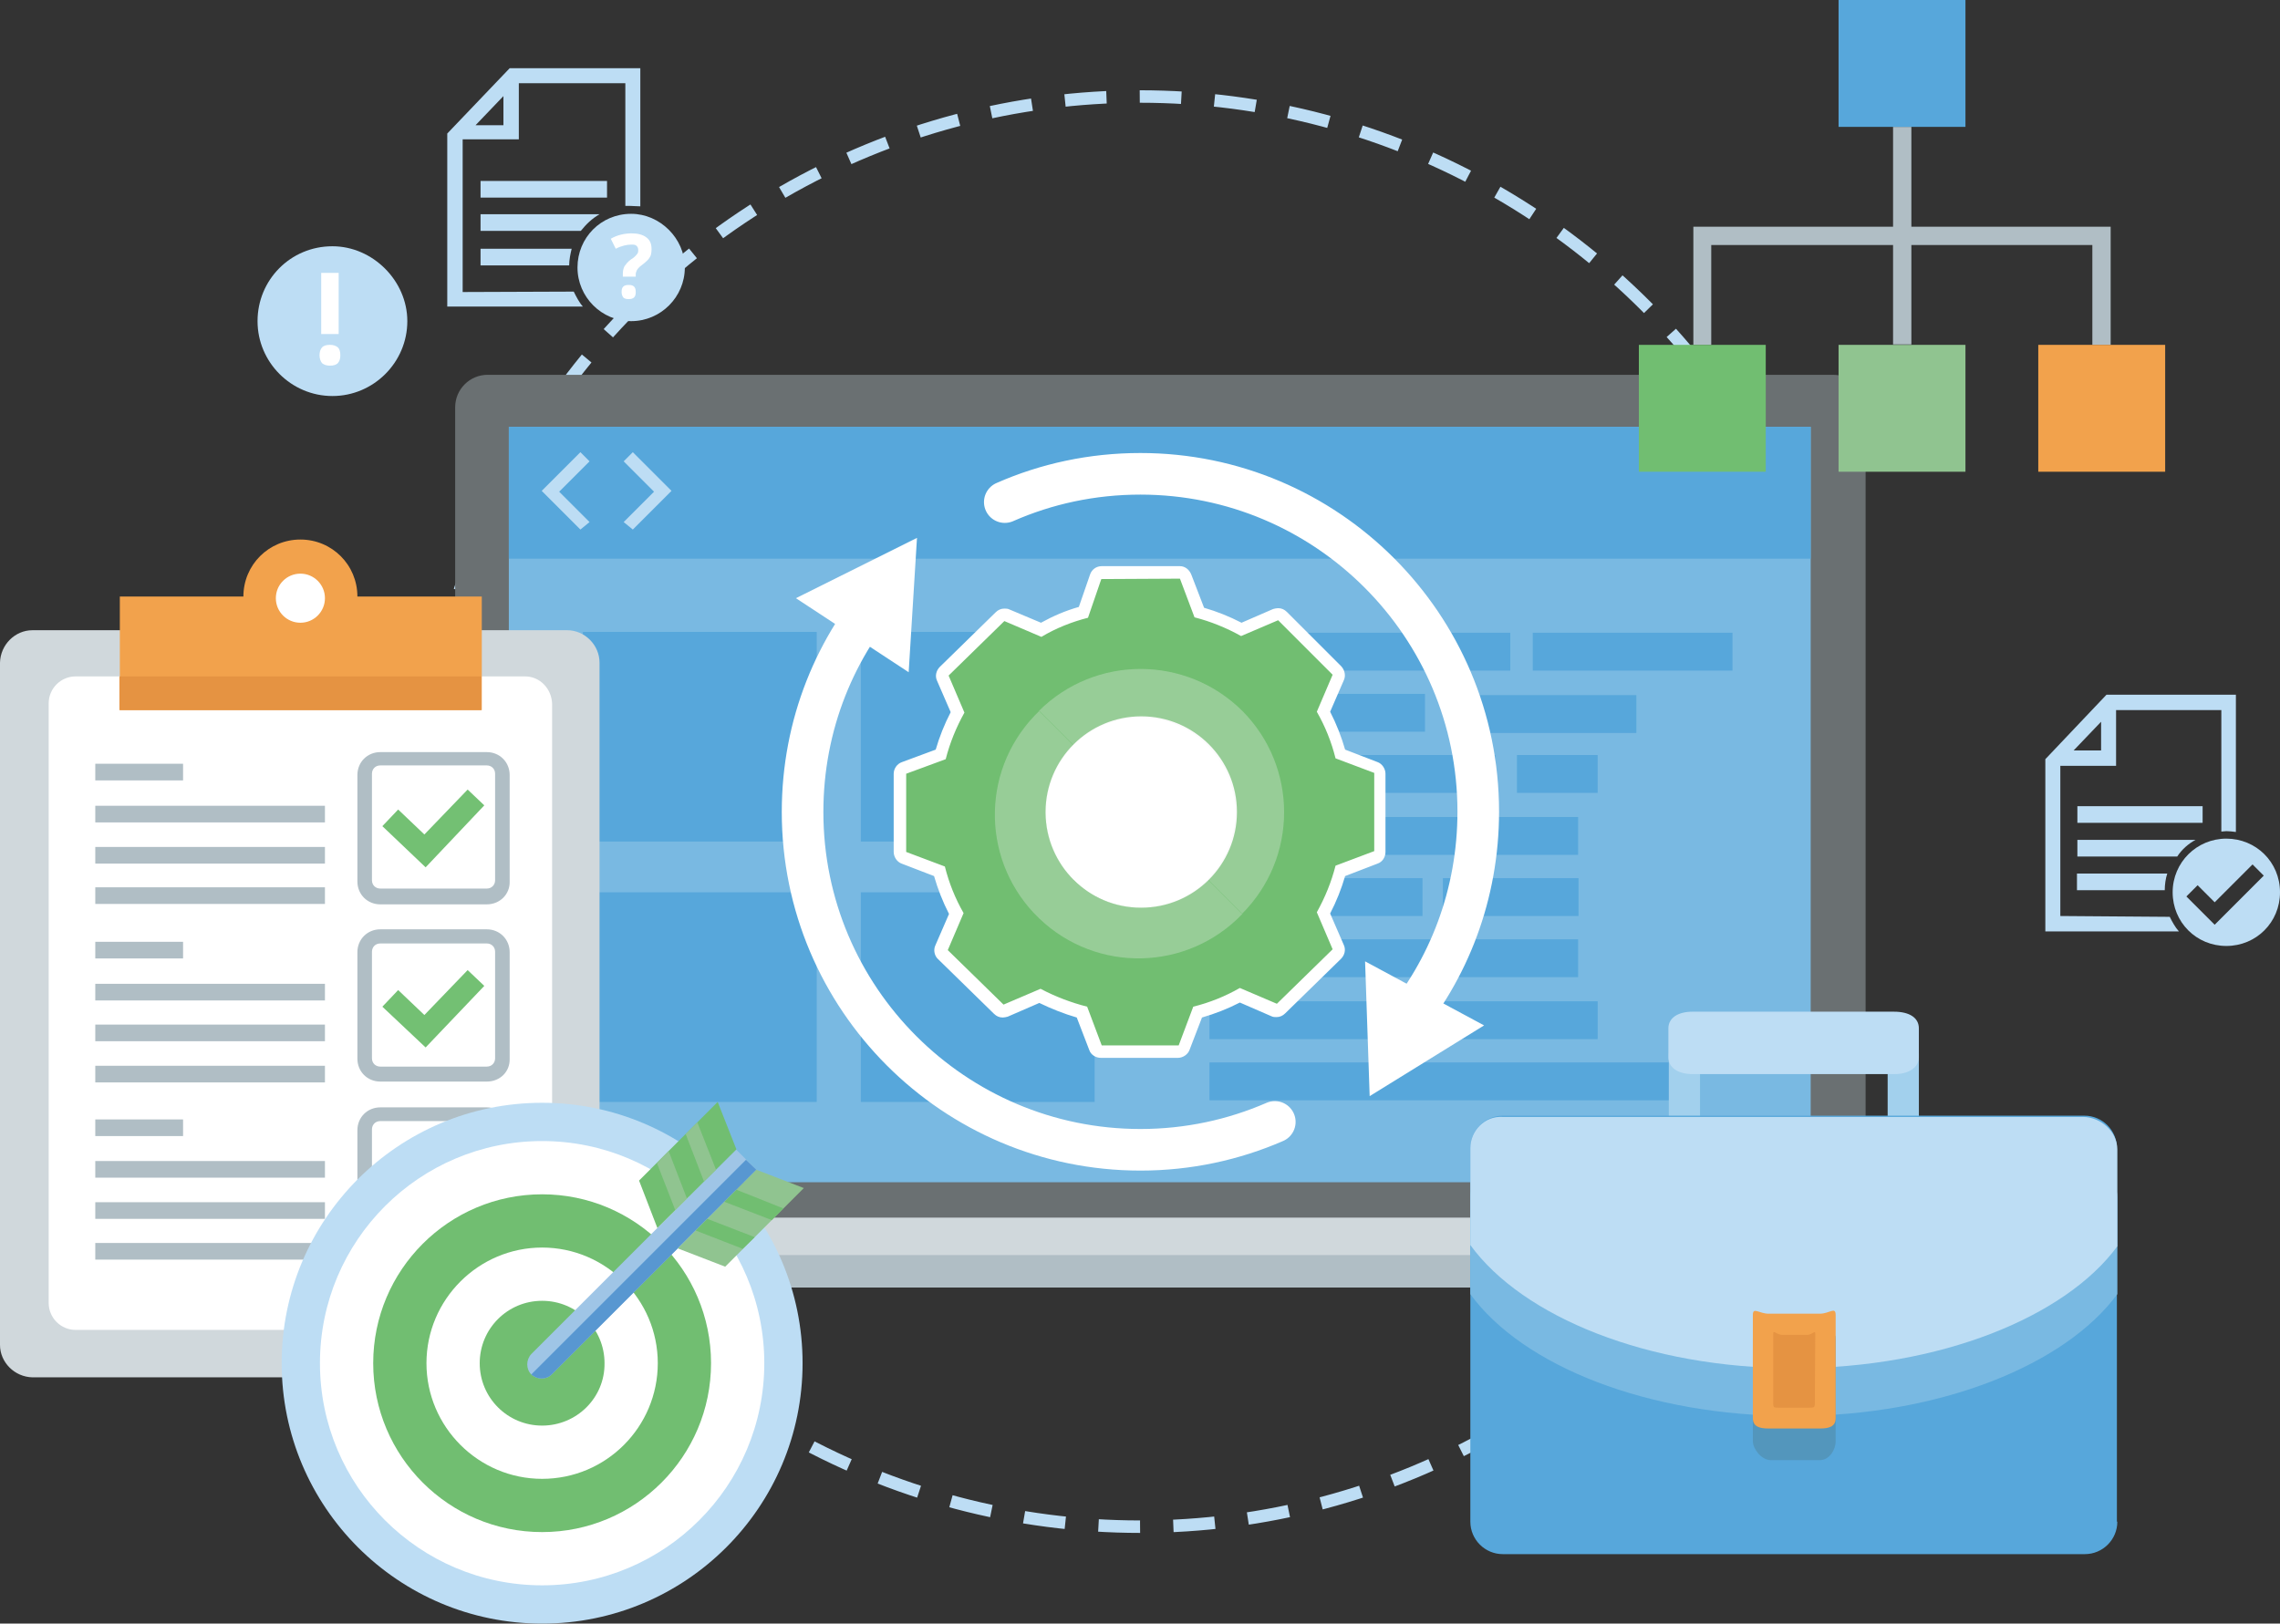 <?xml version="1.0" encoding="utf-8"?>
<!-- Generator: Adobe Illustrator 21.1.0, SVG Export Plug-In . SVG Version: 6.00 Build 0)  -->
<svg version="1.1" id="Layer_1" xmlns="http://www.w3.org/2000/svg" xmlns:xlink="http://www.w3.org/1999/xlink" x="0px" y="0px"
	 viewBox="0 0 548 390.3" style="enable-background:new 0 0 548 390.3;" xml:space="preserve">
<rect x="0" y="0" width="548" height="390.3" fill="#333333" stroke="none"/>
<style type="text/css">
	.st0{fill:#BDDDF4;}
	.st1{fill:#FFFFFF;}
	.st2{fill:none;stroke:#BDDDF4;stroke-width:3;stroke-miterlimit:10;stroke-dasharray:10,8;}
	.st3{fill:#95C8EC;}
	.st4{fill:#6A7072;}
	.st5{fill:#D0D8DC;}
	.st6{fill:#B0BEC5;}
	.st7{fill:#90A4AE;}
	.st8{fill:#79B9E2;}
	.st9{fill:#57A7DB;}
	.st10{fill:none;stroke:#FFFFFF;stroke-width:10;stroke-linecap:round;stroke-miterlimit:10;}
	.st11{fill:#71BE71;}
	.st12{opacity:0.3;fill:#F1F2F2;enable-background:new    ;}
	.st13{fill:#A2D0ED;}
	.st14{fill:#5396BC;}
	.st15{fill:#F2A24C;}
	.st16{fill:#E59342;}
	.st17{fill:#73C073;}
	.st18{fill:#9FC5E6;}
	.st19{fill:#5897D1;}
	.st20{fill:#90C490;}
</style>
<g id="design">
	<g>
		<g>
			<path class="st0" d="M535.1,201.6c-7.1,0-12.9,5.7-12.9,12.9s5.7,12.9,12.9,12.9s12.9-5.7,12.9-12.9
				C548,207.2,542.2,201.6,535.1,201.6z M532.3,222.3l-6.8-6.8l2.7-2.7l4.1,4.1l9.1-9.1l2.7,2.7L532.3,222.3z"/>
			<path class="st0" d="M495.2,220.2v-36.1h13.4v-13.4h25.3v29.2c0.4,0,0.9-0.1,1.2-0.1c0.7,0,1.5,0.1,2.3,0.2v-33h-31.1l-14.7,15.5
				v41.4h32.1c-0.9-1-1.6-2.3-2.2-3.5L495.2,220.2L495.2,220.2z M505,173.5v6.9h-6.6L505,173.5z"/>
			<rect x="499.3" y="193.8" class="st0" width="30.1" height="4"/>
			<path class="st0" d="M527.7,201.9h-28.4v4h24C524.4,204.2,526,202.8,527.7,201.9z"/>
			<path class="st0" d="M499.3,214h21c0-1.3,0.2-2.8,0.6-4h-21.7v4H499.3z"/>
		</g>
	</g>
	<g>
		<g>
			<path class="st0" d="M151.7,51.4c-7.3,0-12.9,5.8-12.9,12.9s5.8,12.9,12.9,12.9c7.1,0,12.9-5.8,12.9-12.9
				C164.6,57.3,158.6,51.4,151.7,51.4z"/>
			<path class="st0" d="M111.2,70.2V33.5h13.5V20h25.6v29.5c0.4,0,0.9,0,1.2,0c0.7,0,1.5,0.1,2.4,0.1V16.4h-31.4l-15,15.7v41.6h32.6
				c-0.9-1-1.6-2.4-2.2-3.6L111.2,70.2L111.2,70.2z M121,23.1v7h-6.7L121,23.1z"/>
			<rect x="115.5" y="43.5" class="st0" width="30.4" height="4"/>
			<path class="st0" d="M144.1,51.5h-28.6v4h24.1C140.9,53.9,142.2,52.6,144.1,51.5z"/>
			<path class="st0" d="M115.5,63.8h21.3c0-1.3,0.3-2.8,0.6-4h-21.9L115.5,63.8L115.5,63.8z"/>
			<g>
				<path class="st1" d="M149.7,66.5v-0.7c0-0.6,0.1-1.2,0.4-1.8c0.3-0.4,0.7-1,1.5-1.6c0.7-0.4,1.2-0.9,1.5-1.3
					c0.3-0.3,0.3-0.7,0.3-1c0-0.4-0.1-0.7-0.4-1c-0.3-0.3-0.7-0.3-1.3-0.3c-1,0-2.4,0.3-3.7,1l-1.2-2.4c1.5-0.9,3.3-1.3,5-1.3
					c1.5,0,2.7,0.3,3.6,1c0.9,0.7,1.2,1.6,1.2,2.8c0,0.7-0.1,1.5-0.4,1.9c-0.3,0.6-1,1.2-1.9,1.9c-0.6,0.4-1,0.9-1.2,1.2
					c-0.1,0.3-0.3,0.6-0.3,1v0.6H149.7L149.7,66.5z M149.4,70.2c0-0.6,0.1-1,0.4-1.3c0.3-0.3,0.7-0.4,1.3-0.4s1,0.1,1.3,0.4
					s0.4,0.7,0.4,1.3c0,0.6-0.1,1-0.4,1.3c-0.3,0.3-0.7,0.4-1.3,0.4s-1-0.1-1.3-0.4C149.6,71.2,149.4,70.8,149.4,70.2z"/>
			</g>
		</g>
	</g>
	<g>
		<g>
			<path class="st0" d="M79.9,59.2c-10.1,0-18,8.1-18,18s8.1,18,18,18s18-8.1,18-18C97.9,67.5,89.6,59.2,79.9,59.2z"/>
			<g>
				<path class="st1" d="M76.8,85.4c0-0.8,0.2-1.4,0.6-1.9c0.4-0.4,1-0.6,1.9-0.6c0.8,0,1.4,0.2,1.9,0.6c0.4,0.4,0.6,1,0.6,1.9
					s-0.2,1.4-0.6,1.9c-0.4,0.4-1,0.6-1.9,0.6c-0.8,0-1.4-0.2-1.9-0.6C77.1,86.9,76.8,86.3,76.8,85.4z M81.4,65.6h-4.2v14.7h4.2
					V65.6z"/>
			</g>
		</g>
	</g>
</g>
<g id="examples">
	<circle class="st2" cx="274" cy="195.1" r="171.9"/>
	<g>
		<g>
			<path class="st3" d="M92.5,308.5H94c0-0.8-0.1-1.6-0.2-2.4C93.4,307,92.9,307.8,92.5,308.5z"/>
			<g id="_Group__9_">
				<path id="_Path__7_" class="st4" d="M117.2,90.1c-4.3,0-7.8,3.5-7.8,7.8l0,0v194.8c0,4.3,3.5,7.8,7.8,7.8l0,0h323.4
					c4.3,0,7.8-3.5,7.8-7.8l0,0V97.9c0-4.3-3.5-7.8-7.8-7.8l0,0H117.2z"/>
				<path id="_Path_2_7_" class="st5" d="M92,309.5h373.6c9.2,0,16.7-7.5,16.8-16.8H75.3C75.3,302,82.8,309.5,92,309.5z"/>
				<path id="_Path_3_6_" class="st6" d="M77.9,301.7c3.1,4.8,8.4,7.8,14.1,7.8h373.6c5.7,0,11.1-2.9,14.1-7.8H77.9z"/>
				<circle id="_Path_4_5_" class="st7" cx="105.7" cy="297" r="1.8"/>
				<circle id="_Path_5_5_" class="st7" cx="100.5" cy="297" r="2"/>
				<circle id="_Path_6_5_" class="st7" cx="95.2" cy="297" r="2"/>
			</g>
			<g id="_Group_2_8_">
				<rect x="122.3" y="102.6" class="st8" width="312.9" height="181.6"/>
			</g>
			<rect x="122.3" y="102.6" class="st9" width="312.9" height="31.7"/>
			<path class="st0" d="M141.7,125.5l-7.3-7.3l7.3-7.3l-2.2-2.2l-9.3,9.3l9.3,9.3L141.7,125.5z M149.9,125.5l7.3-7.3l-7.3-7.3
				l2.2-2.2l9.3,9.3l-9.3,9.3L149.9,125.5z"/>
			<g>
				<rect x="290.7" y="152.1" class="st9" width="72.3" height="9.1"/>
				<rect x="368.4" y="152.1" class="st9" width="48" height="9.1"/>
				<rect x="290.7" y="166.8" class="st9" width="51.8" height="9.1"/>
				<rect x="347.9" y="167.1" class="st9" width="45.4" height="9.1"/>
				<rect x="290.7" y="181.5" class="st9" width="68.7" height="9.1"/>
				<rect x="364.6" y="181.5" class="st9" width="19.4" height="9.1"/>
				<rect x="290.7" y="196.4" class="st9" width="88.6" height="9.1"/>
				<rect x="290.7" y="211.1" class="st9" width="51.2" height="9.1"/>
				<rect x="346.8" y="211.1" class="st9" width="32.6" height="9.1"/>
				<rect x="290.7" y="225.8" class="st9" width="88.6" height="9.1"/>
				<rect x="290.7" y="240.7" class="st9" width="93.3" height="9.1"/>
				<rect x="290.7" y="255.4" class="st9" width="114.2" height="9.1"/>
			</g>
			<g>
				<rect x="140.1" y="151.9" class="st9" width="56.2" height="50.4"/>
				<rect x="206.9" y="151.9" class="st9" width="56.2" height="50.4"/>
				<rect x="140.1" y="214.5" class="st9" width="56.2" height="50.4"/>
				<rect x="206.9" y="214.5" class="st9" width="56.2" height="50.4"/>
			</g>
		</g>
	</g>
	<g>
		<g>
			<path class="st10" d="M306.4,269.7c-9.9,4.3-20.8,6.7-32.3,6.7c-44.8,0-81.2-36.4-81.2-81.2c0-21,7.9-40,21-54.4"/>
			<path class="st10" d="M241.5,120.7c10-4.4,21-6.8,32.6-6.8c44.8,0,81.2,36.4,81.2,81.2c0,19.9-7.1,38.1-19,52.1"/>
			<polygon class="st1" points="191.3,143.8 220.4,129.3 218.4,161.6 			"/>
			<polygon class="st1" points="329.2,263.5 328.1,231.1 356.7,246.5 			"/>
		</g>
		<g>
			<circle class="st1" cx="274" cy="195.1" r="29.2"/>
			<g>
				<path class="st11" d="M264.7,252.7c-0.6,0-1.2-0.4-1.4-1l-3.2-8.5c-3.5-0.9-6.9-2.2-10.1-3.9l-8.3,3.6c-0.2,0.1-0.4,0.1-0.6,0.1
					c-0.4,0-0.8-0.1-1-0.4l-13.4-13.1c-0.4-0.4-0.6-1.1-0.3-1.7l3.5-8.3c-1.8-3.2-3.1-6.6-4.1-10.1l-8.5-3.2c-0.6-0.2-1-0.8-1-1.4
					V186c0-0.6,0.4-1.2,1-1.4l8.8-3.3c1-3.5,2.3-6.9,4.1-10.1l-3.6-8.3c-0.2-0.6-0.1-1.2,0.3-1.7l13.4-13.1c0.3-0.3,0.7-0.4,1-0.4
					c0.2,0,0.4,0,0.6,0.1l8.3,3.5c3.2-1.8,6.6-3.2,10.2-4.2l2.9-8.5c0.2-0.6,0.8-1,1.4-1h18.8c0.6,0,1.2,0.4,1.4,1l3.2,8.5
					c3.5,1,6.9,2.3,10.1,4.1l8.3-3.6c0.2-0.1,0.4-0.1,0.6-0.1c0.4,0,0.8,0.2,1.1,0.4l13.1,13.1c0.4,0.4,0.6,1.1,0.3,1.7l-3.5,8.3
					c1.8,3.2,3.1,6.6,4.1,10.1l8.5,3.2c0.6,0.2,1,0.8,1,1.4v18.8c0,0.6-0.4,1.2-1,1.4l-8.5,3.2c-1,3.5-2.3,6.9-4.1,10.1l3.5,8.3
					c0.2,0.6,0.1,1.2-0.3,1.7l-13.4,13.1c-0.3,0.3-0.7,0.4-1,0.4c-0.2,0-0.4,0-0.6-0.1l-8.3-3.5c-3.2,1.8-6.6,3.1-10.1,4.1l-3.2,8.5
					c-0.2,0.6-0.8,1-1.4,1L264.7,252.7L264.7,252.7z M274.3,173.7c-11.8,0-21.5,9.6-21.5,21.5v0.2c0.1,11.7,9.6,21.3,21.4,21.3h0.1
					c11.9,0,21.5-9.6,21.5-21.5S286.2,173.7,274.3,173.7z"/>
				<path class="st1" d="M283.6,139.1l3.5,9.3c3.9,1,7.6,2.5,11.2,4.5l8.9-3.8l13.1,13.1l-3.8,8.9c2,3.5,3.5,7.2,4.5,11.2l9.3,3.5
					v18.8l-9.3,3.5c-1,3.9-2.5,7.6-4.5,11.2l3.8,8.9l-13.4,13.1l-8.9-3.8c-3.5,2-7.2,3.5-11.2,4.5l-3.5,9.3h-18.5l-3.5-9.3
					c-3.9-1-7.6-2.4-11.2-4.3l-8.9,3.8l-13.4-13.1l3.8-8.9c-2-3.5-3.5-7.2-4.5-11.2l-9.3-3.5V186l9.5-3.5c1-3.9,2.5-7.6,4.5-11.2
					l-3.8-8.9l13.4-13.1l8.9,3.8c3.5-2.1,7.3-3.6,11.2-4.6l3.2-9.3L283.6,139.1 M274.2,218.2h0.1c12.7,0,23-10.3,23-23
					s-10.3-23-23-23s-23,10.3-23,23l0,0c0,0.1,0,0.1,0,0.2C251.4,208,261.6,218.2,274.2,218.2 M283.6,136.1h-18.8
					c-1.3,0-2.4,0.8-2.8,2l-2.7,7.8c-3.2,0.9-6.2,2.2-9.1,3.8l-7.6-3.2c-0.4-0.2-0.8-0.2-1.2-0.2c-0.8,0-1.5,0.3-2.1,0.9l-13.4,13.1
					c-0.9,0.9-1.2,2.2-0.7,3.3l3.3,7.6c-1.5,2.9-2.7,5.9-3.6,9l-8.1,3c-1.2,0.4-2,1.6-2,2.8v18.8c0,1.2,0.8,2.4,1.9,2.8l7.8,3
					c0.9,3.1,2.1,6.2,3.6,9.1l-3.3,7.6c-0.5,1.1-0.2,2.5,0.7,3.3l13.4,13.1c0.6,0.6,1.3,0.9,2.1,0.9c0.4,0,0.8-0.1,1.2-0.2l7.6-3.3
					c2.9,1.4,5.9,2.6,9,3.5l3,7.8c0.4,1.2,1.6,1.9,2.8,1.9h18.5c1.2,0,2.4-0.8,2.8-1.9l3-7.8c3.1-0.9,6.2-2.1,9.1-3.6l7.6,3.3
					c0.4,0.2,0.8,0.2,1.2,0.2c0.8,0,1.5-0.3,2.1-0.9l13.4-13.1c0.9-0.9,1.2-2.2,0.7-3.3l-3.3-7.6c1.5-2.9,2.7-5.9,3.6-9l7.8-3
					c1.2-0.4,1.9-1.6,1.9-2.8V186c0-1.2-0.8-2.4-1.9-2.8l-7.8-3c-0.9-3.1-2.1-6.2-3.6-9.1l3.3-7.6c0.5-1.1,0.2-2.4-0.6-3.3
					l-13.1-13.1c-0.6-0.6-1.3-0.9-2.1-0.9c-0.4,0-0.8,0.1-1.2,0.2l-7.6,3.3c-2.9-1.5-5.9-2.7-9-3.6l-3-7.8
					C285.9,136.9,284.8,136.1,283.6,136.1L283.6,136.1z M274.2,215.2c-10.9,0-19.8-8.9-19.9-19.8v-0.2c0-11,9-20,20-20s20,9,20,20
					s-9,20-20,20H274.2L274.2,215.2z"/>
			</g>
			<path class="st12" d="M290.3,211.4l8.3,8.3c-13.2,13.8-35,14.3-48.8,1.1s-14.3-35-1.1-48.8c0.4-0.4,0.7-0.7,1.1-1.1l8.3,8.3
				c-8.9,8.9-8.9,23.3-0.1,32.2c0,0,0,0,0,0.1C266.9,220.3,281.3,220.4,290.3,211.4C290.2,211.5,290.2,211.5,290.3,211.4z
				 M298.6,170.9c-13.5-13.4-35.3-13.5-48.9,0l8.3,8.3c8.9-8.9,23.3-8.9,32.2,0c8.9,8.9,8.9,23.3,0,32.2l8.3,8.3
				C312,206.2,312,184.4,298.6,170.9z"/>
		</g>
	</g>
	<g>
		<g>
			<rect x="401.1" y="253.2" class="st13" width="7.5" height="17.5"/>
			<rect x="453.7" y="253.2" class="st13" width="7.5" height="17.5"/>
		</g>
		<path class="st0" d="M461.2,254.2c0,2.3-2.3,4-5.8,4h-48.6c-3.8,0-5.8-1.8-5.8-4v-7c0-2.5,2.3-4,5.8-4h48.4c3.8,0,6,1.5,6,4V254.2
			z"/>
		<path class="st9" d="M508.9,365.8c0,4.3-3.5,7.8-7.8,7.8H361.2c-4.3,0-7.8-3.5-7.8-7.8V276c0-4.3,3.5-7.8,7.8-7.8H501
			c4.3,0,7.8,3.5,7.8,7.8v89.8H508.9z"/>
		<path class="st8" d="M431.2,340.4c35.1,0,65.2-12.3,77.7-29.3v-23.3c0-4.3-4-7-8.3-7H361.7c-4.3,0-8.3,2.8-8.3,7v23.3
			C366,328.4,396.1,340.4,431.2,340.4z"/>
		<path class="st0" d="M431.2,328.9c35.1,0,65.2-12.3,77.7-29.3v-23.3c0-4.3-4-7.8-8.3-7.8H361.2c-4.3-0.3-7.8,3.3-7.8,7.5v23.3
			C366,316.6,396.1,328.9,431.2,328.9z"/>
		<path class="st14" d="M441.2,346.5c0,2-1.5,4.5-3.8,4.5h-11.8c-2.3,0-4.3-2.8-4.3-4.5v-24.8c0-2,1.5-0.5,3.8-0.5h12.3
			c2.3,0,3.8-1.3,3.8,0.5V346.5z"/>
		<path class="st15" d="M441.2,340.9c0,2-1.5,2.5-3.8,2.5h-12.3c-2.3,0-3.8-0.5-3.8-2.5v-24.8c0-2,1.5-0.3,3.8-0.3h12.3
			c2.3,0,3.8-1.8,3.8,0.3V340.9z"/>
		<path class="st16" d="M436.2,337.4c0,1-0.3,1-1.5,1h-7c-1.3,0-1.5,0-1.5-1v-16.8c0-1,0.8,0.3,2.3,0.3h5.8c1.3,0,2-1.3,2-0.3
			L436.2,337.4L436.2,337.4z"/>
	</g>
	<g>
		<path class="st5" d="M79.9,151.5H7.8c-4.2,0-7.7,3.5-7.8,7.8v164c0,4.2,3.5,7.7,7.8,7.8h128.5c4.2,0,7.7-3.5,7.8-7.8v-164
			c0-4.2-3.5-7.8-7.8-7.8C136.3,151.5,79.9,151.5,79.9,151.5z"/>
		<path class="st1" d="M126.2,162.6h-108c-3.6,0-6.5,2.9-6.5,6.5v144.1c0,3.6,2.9,6.5,6.5,6.5h108c3.6,0,6.5-2.9,6.5-6.5v-144
			C132.6,165.6,129.8,162.6,126.2,162.6z"/>
		<path class="st15" d="M85.9,143.4c0-7.6-6.1-13.7-13.7-13.7s-13.7,6.1-13.7,13.7H28.8v27.3h87v-27.3H85.9z"/>
		<circle class="st1" cx="72.2" cy="143.8" r="5.9"/>
		<path class="st6" d="M117,260H91.4c-3.1,0-5.5-2.4-5.5-5.5v-25.6c0-3.1,2.4-5.5,5.5-5.5H117c3.1,0,5.5,2.4,5.5,5.5v25.6
			C122.6,257.6,120.2,260,117,260z M91.4,226.8c-1.2,0-2,0.9-2,2v25.6c0,1.2,0.9,2,2,2H117c1.2,0,2-0.9,2-2v-25.6c0-1.2-0.9-2-2-2
			L91.4,226.8L91.4,226.8z"/>
		<path class="st6" d="M117,302.8H91.4c-3.1,0-5.5-2.4-5.5-5.5v-25.6c0-3.1,2.4-5.5,5.5-5.5H117c3.1,0,5.5,2.4,5.5,5.5v25.6
			C122.6,300.4,120.2,302.8,117,302.8z M91.4,269.5c-1.2,0-2,0.9-2,2v25.6c0,1.2,0.9,2,2,2H117c1.2,0,2-0.9,2-2v-25.6
			c0-1.2-0.9-2-2-2H91.4z"/>
		<rect x="28.7" y="162.6" class="st16" width="87" height="8.1"/>
		<rect x="22.9" y="183.6" class="st6" width="21.1" height="4"/>
		<rect x="22.9" y="193.7" class="st6" width="55.2" height="4"/>
		<rect x="22.9" y="203.6" class="st6" width="55.2" height="4"/>
		<rect x="22.9" y="213.3" class="st6" width="55.2" height="4"/>
		<rect x="22.9" y="236.5" class="st6" width="55.2" height="4"/>
		<rect x="22.9" y="246.3" class="st6" width="55.2" height="4"/>
		<rect x="22.9" y="256.2" class="st6" width="55.2" height="4"/>
		<rect x="22.9" y="279.1" class="st6" width="55.2" height="4"/>
		<rect x="22.9" y="289" class="st6" width="55.2" height="4"/>
		<rect x="22.9" y="298.8" class="st6" width="55.2" height="4"/>
		<rect x="22.9" y="226.4" class="st6" width="21.1" height="4"/>
		<rect x="22.9" y="269.1" class="st6" width="21.1" height="4"/>
		<path class="st17" d="M102.3,251.8L91.9,242l3.8-4l6.3,6l10.4-10.8l4,3.8L102.3,251.8z"/>
		<path class="st17" d="M102.3,208.5l-10.4-9.9l3.8-4l6.3,6l10.4-10.8l4,3.8L102.3,208.5z"/>
		<path class="st17" d="M102.3,293.7l-10.4-9.9l3.8-4l6.3,6l10.4-10.8l4,3.8L102.3,293.7z"/>
		<path class="st6" d="M117,217.4H91.4c-3.1,0-5.5-2.4-5.5-5.5v-25.6c0-3.1,2.4-5.5,5.5-5.5H117c3.1,0,5.5,2.4,5.5,5.5v25.6
			C122.6,214.9,120.2,217.4,117,217.4z M91.4,184c-1.2,0-2,0.9-2,2v25.6c0,1.2,0.9,2,2,2H117c1.2,0,2-0.9,2-2V186c0-1.2-0.9-2-2-2
			H91.4z"/>
	</g>
	<g>
		<circle class="st0" cx="130.3" cy="327.7" r="62.6"/>
		<circle class="st1" cx="130.3" cy="327.7" r="53.4"/>
		<path class="st11" d="M130.3,368.3c-22.4,0-40.6-18.2-40.6-40.6s18.2-40.6,40.6-40.6s40.6,18.2,40.6,40.6
			C170.9,350.1,152.7,368.3,130.3,368.3z"/>
		<path class="st1" d="M130.3,355.5c-15.3,0-27.8-12.5-27.8-27.8s12.5-27.8,27.8-27.8s27.8,12.5,27.8,27.8S145.7,355.5,130.3,355.5z
			"/>
		<path class="st11" d="M130.3,342.7c-8.3,0-15-6.7-15-15s6.7-15,15-15s15,6.7,15,15C145.4,336,138.6,342.7,130.3,342.7z"/>
		<path class="st18" d="M181.8,281.2l-49.2,49.2c-1.3,1.3-3.5,1.3-4.9,0l0,0c-1.3-1.3-1.3-3.5,0-4.9l49.2-49.2L181.8,281.2z"/>
		<path class="st19" d="M181.8,281.2l-49.2,49.2c-1.3,1.3-3.5,1.3-4.9,0l0,0l51.6-51.6L181.8,281.2z"/>
		<polygon class="st11" points="153.6,283.8 172.5,264.9 177,276.3 158,295.2 		"/>
		<g>
			<polygon class="st20" points="157.9,279.6 160.7,276.7 165.1,288.1 162.3,290.9 			"/>
			<polygon class="st20" points="164.8,272.6 167.6,269.8 172.1,281.2 169.2,284 			"/>
			<polygon class="st20" points="181.8,281.2 162.9,300.1 174.3,304.5 193.2,285.6 			"/>
		</g>
		<g>
			<polygon class="st11" points="177,286 174.1,288.9 185.5,293.3 188.3,290.5 			"/>
			<polygon class="st11" points="170,293 167.2,295.8 178.5,300.2 181.4,297.4 			"/>
		</g>
	</g>
	<g>
		<g>
			<rect x="455" y="30.5" class="st6" width="4.4" height="52.3"/>
			<polygon class="st6" points="507.3,82.9 502.9,82.9 502.9,58.9 411.3,58.9 411.3,82.9 407,82.9 407,54.5 507.3,54.5 			"/>
		</g>
		<rect x="393.9" y="82.9" class="st11" width="30.5" height="30.5"/>
		<rect x="489.9" y="82.9" class="st15" width="30.5" height="30.5"/>
		<rect x="441.9" y="82.9" class="st20" width="30.5" height="30.5"/>
		<rect x="441.9" class="st9" width="30.5" height="30.5"/>
	</g>
</g>
</svg>
